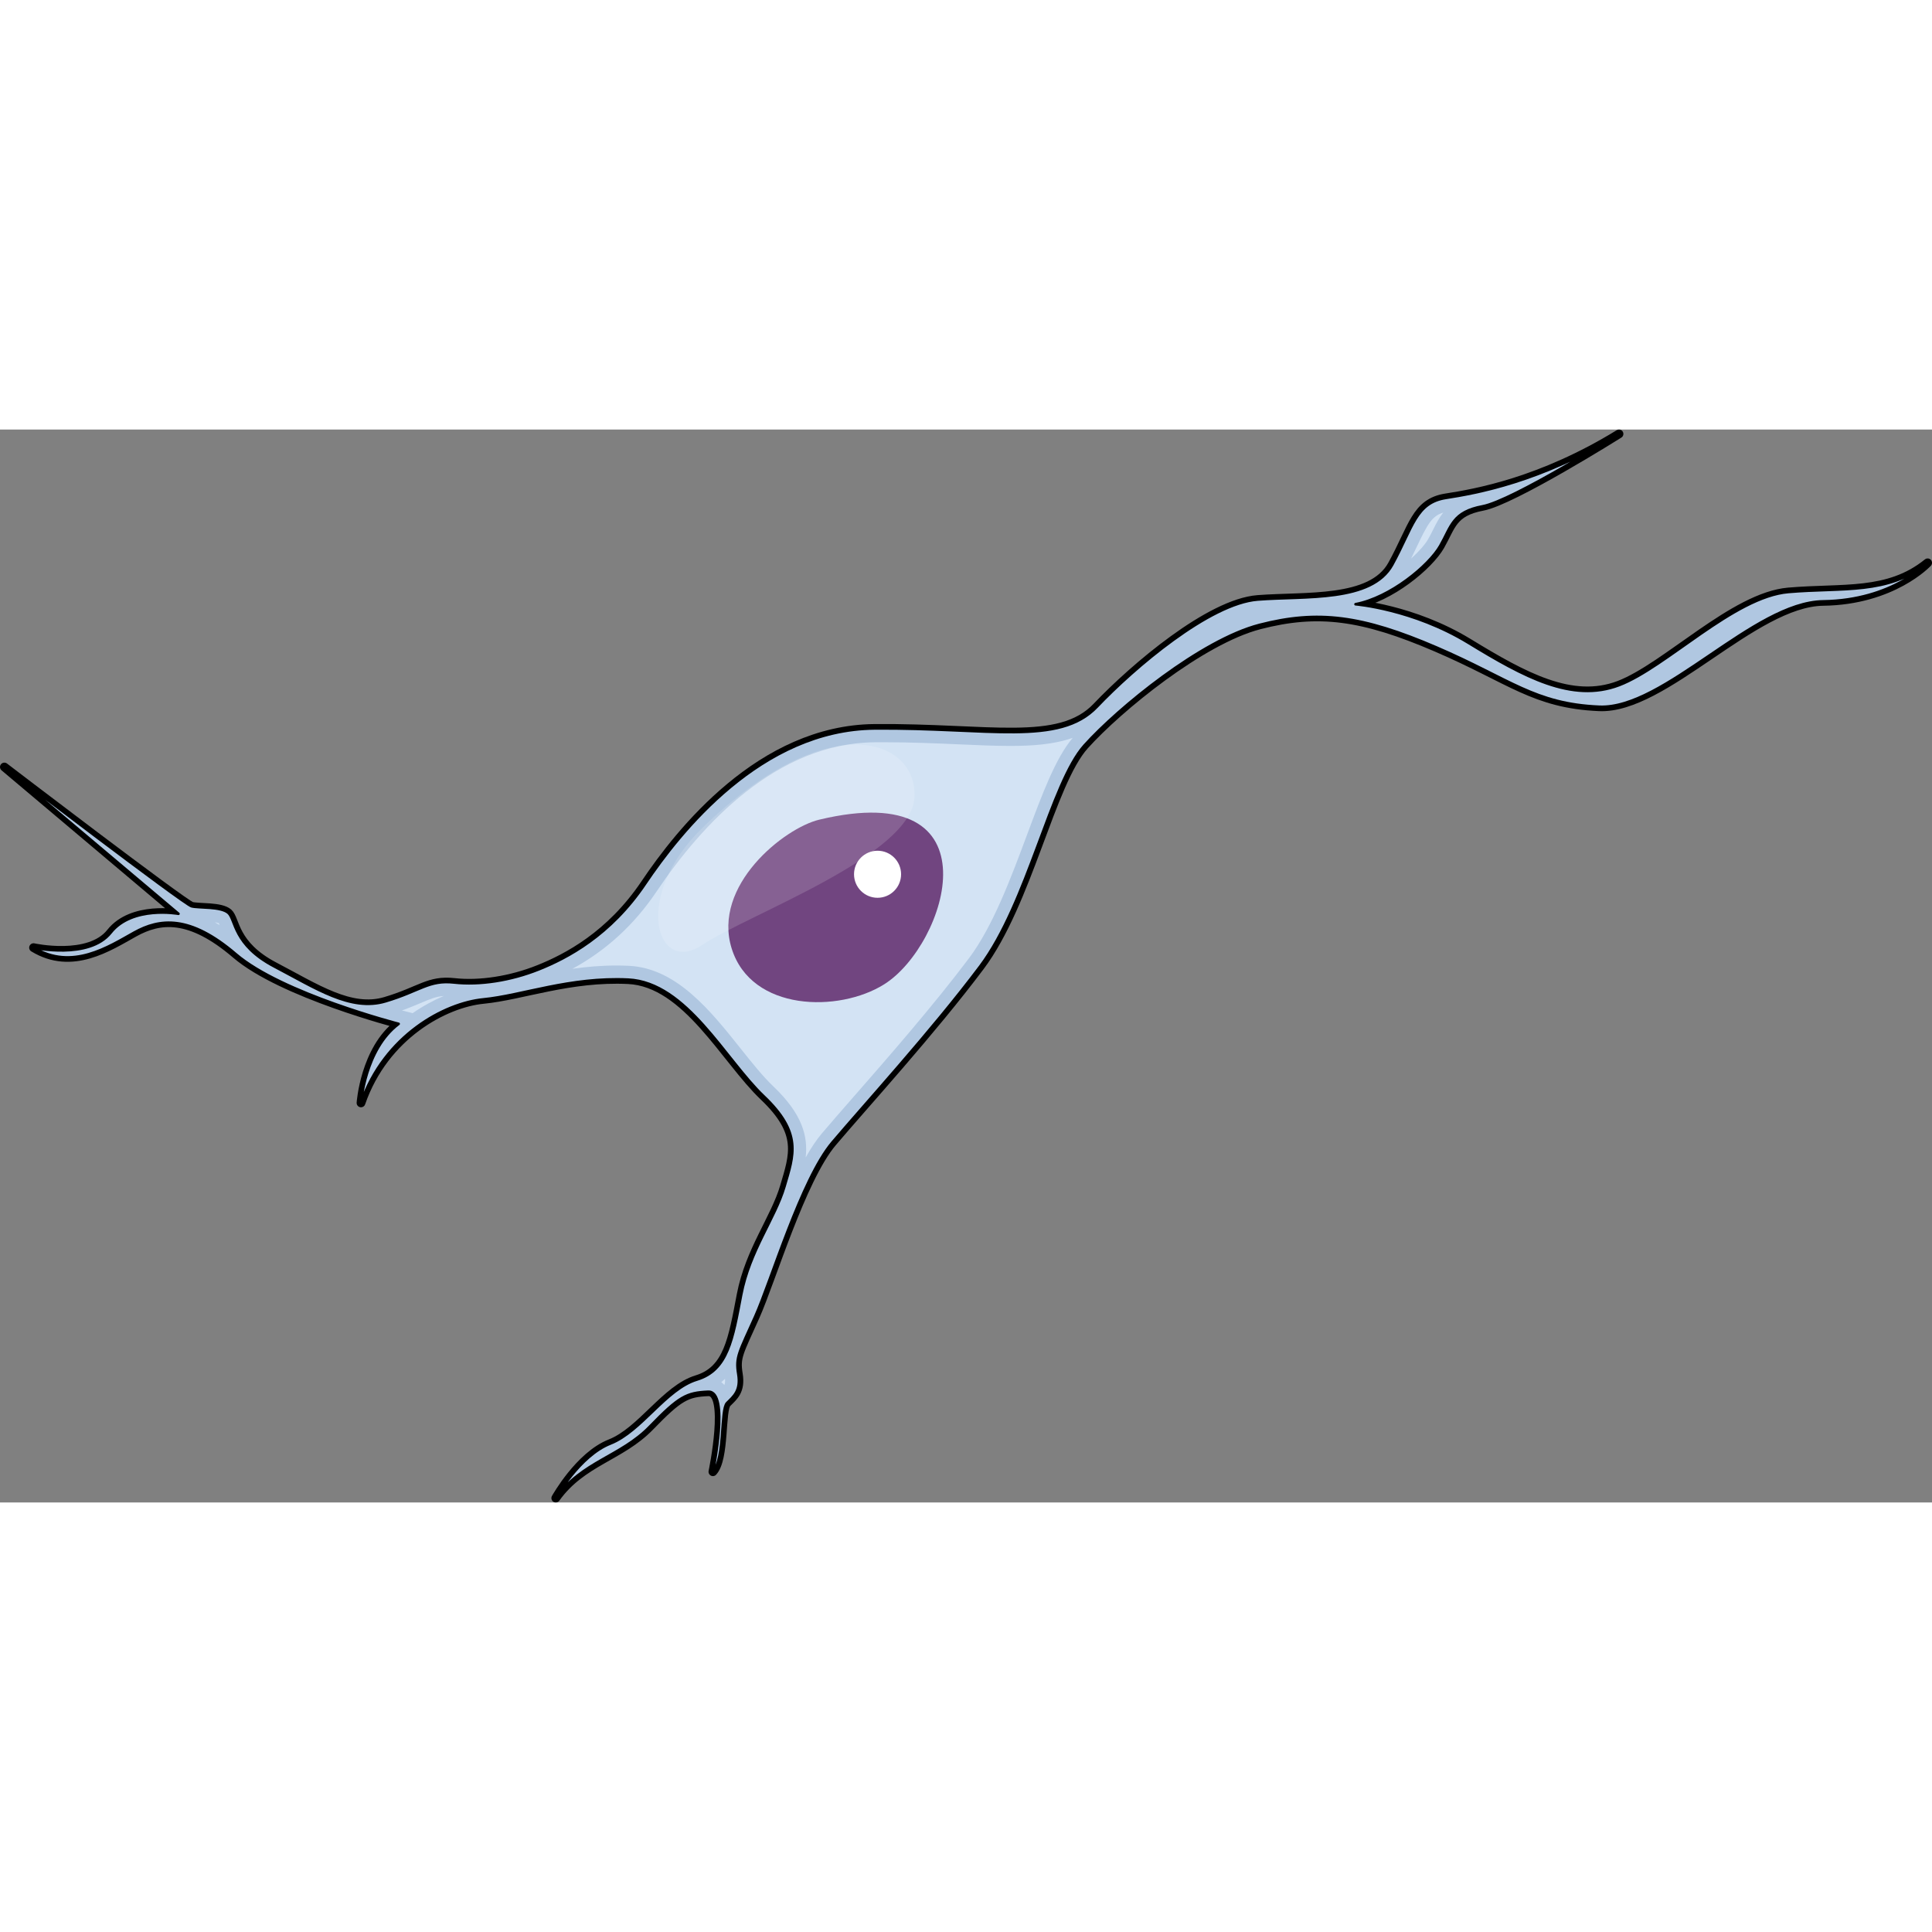 <?xml version="1.0" encoding="utf-8"?>
<!-- Created by: Science Figures, www.sciencefigures.org, Generator: Science Figures Editor -->
<!DOCTYPE svg PUBLIC "-//W3C//DTD SVG 1.1//EN" "http://www.w3.org/Graphics/SVG/1.1/DTD/svg11.dtd">
<svg version="1.1" id="Layer_1" xmlns="http://www.w3.org/2000/svg" xmlns:xlink="http://www.w3.org/1999/xlink" 
	 width="800px" height="800px" viewBox="0 0 552.5 306.83" enable-background="new 0 0 552.5 306.83" xml:space="preserve">
<rect x="0" y="0" width="552.5" height="306.83" fill="#808080" stroke="none"/>
<g>
	<path fill="none" stroke="#000000" stroke-width="2.5" stroke-linecap="round" stroke-linejoin="round" stroke-miterlimit="10" d="
		M1.25,96.506c0,0,51.396,39.286,53.548,39.824c2.152,0.537,8.343-0.002,10.495,1.883c2.151,1.883,1.345,9.146,13.185,15.338
		c11.839,6.189,21.796,12.916,31.751,9.957c9.955-2.961,12.379-6.187,19.642-5.382c7.266,0.808,16.146-0.538,24.217-3.769
		c8.074-3.229,20.451-9.686,30.408-24.486c9.955-14.799,33.098-44.129,65.654-44.396c32.559-0.271,52.741,5.11,63.504-6.191
		c10.762-11.301,32.29-29.598,46.013-30.676c13.722-1.076,32.559,0.805,38.478-9.955c5.919-10.764,6.727-17.76,15.337-19.105
		c8.611-1.346,27.178-4.574,49.512-18.297c0,0-30.406,19.104-39.018,20.717c-8.609,1.617-8.88,5.65-12.108,11.303
		c-3.229,5.649-14.262,14.801-24.217,16.685c0,0,16.413,1.343,32.289,11.032c15.876,9.686,29.6,17.219,43.054,12.107
		c13.453-5.113,32.828-25.295,48.436-26.64c15.605-1.347,28.521,0.81,39.822-8.341c0,0-9.955,10.763-29.867,11.031
		c-19.913,0.271-45.478,30.945-64.042,30.139c-18.565-0.807-25.294-7.805-46.551-16.953s-33.902-10.764-50.586-6.459
		c-16.684,4.309-40.363,23.68-50.051,34.443c-9.686,10.764-16.145,44.936-29.867,63.234c-13.722,18.297-33.365,39.824-42.245,50.318
		c-8.879,10.494-17.489,39.557-22.063,49.781c-4.576,10.225-5.653,11.57-4.846,16.414c0.809,4.844-1.344,6.455-3.229,8.34
		c-1.883,1.885-0.538,15.875-4.037,19.643c0,0,4.845-23.139-1.346-22.873c-6.187,0.271-8.339,1.346-16.681,9.957
		c-8.343,8.611-19.373,9.955-26.908,20.451c0,0,6.727-12.107,15.606-15.607c8.88-3.498,15.874-15.607,24.755-18.297
		c8.881-2.691,10.226-11.57,12.647-24.219c2.421-12.645,9.687-21.795,12.377-30.943c2.69-9.15,5.114-15.338-5.919-25.832
		c-11.033-10.493-22.064-32.559-38.749-33.365c-16.682-0.807-30.404,4.576-41.437,5.65c-11.033,1.078-28.254,10.225-34.98,29.6
		c0,0,1.074-15.338,10.76-22.604c0,0-33.366-8.613-46.551-19.914c-13.184-11.301-21.793-10.225-29.06-6.189
		c-7.266,4.037-17.762,11.035-28.792,4.307c0,0,15.877,3.498,22.063-4.307c6.19-7.803,19.375-5.381,19.375-5.381L1.25,96.506z"/>
	<path fill="#B0C7E1" d="M1.25,96.506c0,0,51.396,39.286,53.548,39.824c2.152,0.537,8.343-0.002,10.495,1.883
		c2.151,1.883,1.345,9.146,13.185,15.338c11.839,6.189,21.796,12.916,31.751,9.957c9.955-2.961,12.379-6.187,19.642-5.382
		c7.266,0.808,16.146-0.538,24.217-3.769c8.074-3.229,20.451-9.686,30.408-24.486c9.955-14.799,33.098-44.129,65.654-44.396
		c32.559-0.271,52.741,5.11,63.504-6.191c10.762-11.301,32.29-29.598,46.013-30.676c13.722-1.076,32.559,0.805,38.478-9.955
		c5.919-10.764,6.727-17.76,15.337-19.105c8.611-1.346,27.178-4.574,49.512-18.297c0,0-30.406,19.104-39.018,20.717
		c-8.609,1.617-8.88,5.65-12.108,11.303c-3.229,5.649-14.262,14.801-24.217,16.685c0,0,16.413,1.343,32.289,11.032
		c15.876,9.686,29.6,17.219,43.054,12.107c13.453-5.113,32.828-25.295,48.436-26.64c15.605-1.347,28.521,0.81,39.822-8.341
		c0,0-9.955,10.763-29.867,11.031c-19.913,0.271-45.478,30.945-64.042,30.139c-18.565-0.807-25.294-7.805-46.551-16.953
		s-33.902-10.764-50.586-6.459c-16.684,4.309-40.363,23.68-50.051,34.443c-9.686,10.764-16.145,44.936-29.867,63.234
		c-13.722,18.297-33.365,39.824-42.245,50.318c-8.879,10.494-17.489,39.557-22.063,49.781c-4.576,10.225-5.653,11.57-4.846,16.414
		c0.809,4.844-1.344,6.455-3.229,8.34c-1.883,1.885-0.538,15.875-4.037,19.643c0,0,4.845-23.139-1.346-22.873
		c-6.187,0.271-8.339,1.346-16.681,9.957c-8.343,8.611-19.373,9.955-26.908,20.451c0,0,6.727-12.107,15.606-15.607
		c8.88-3.498,15.874-15.607,24.755-18.297c8.881-2.691,10.226-11.57,12.647-24.219c2.421-12.645,9.687-21.795,12.377-30.943
		c2.69-9.15,5.114-15.338-5.919-25.832c-11.033-10.493-22.064-32.559-38.749-33.365c-16.682-0.807-30.404,4.576-41.437,5.65
		c-11.033,1.078-28.254,10.225-34.98,29.6c0,0,1.074-15.338,10.76-22.604c0,0-33.366-8.613-46.551-19.914
		c-13.184-11.301-21.793-10.225-29.06-6.189c-7.266,4.037-17.762,11.035-28.792,4.307c0,0,15.877,3.498,22.063-4.307
		c6.19-7.803,19.375-5.381,19.375-5.381L1.25,96.506z"/>
	
		<path fill="none" stroke="#000000" stroke-width="0.75" stroke-linecap="round" stroke-linejoin="round" stroke-miterlimit="10" d="
		M1.25,96.506c0,0,51.396,39.286,53.548,39.824c2.152,0.537,8.343-0.002,10.495,1.883c2.151,1.883,1.345,9.146,13.185,15.338
		c11.839,6.189,21.796,12.916,31.751,9.957c9.955-2.961,12.379-6.187,19.642-5.382c7.266,0.808,16.146-0.538,24.217-3.769
		c8.074-3.229,20.451-9.686,30.408-24.486c9.955-14.799,33.098-44.129,65.654-44.396c32.559-0.271,52.741,5.11,63.504-6.191
		c10.762-11.301,32.29-29.598,46.013-30.676c13.722-1.076,32.559,0.805,38.478-9.955c5.919-10.764,6.727-17.76,15.337-19.105
		c8.611-1.346,27.178-4.574,49.512-18.297c0,0-30.406,19.104-39.018,20.717c-8.609,1.617-8.88,5.65-12.108,11.303
		c-3.229,5.649-14.262,14.801-24.217,16.685c0,0,16.413,1.343,32.289,11.032c15.876,9.686,29.6,17.219,43.054,12.107
		c13.453-5.113,32.828-25.295,48.436-26.64c15.605-1.347,28.521,0.81,39.822-8.341c0,0-9.955,10.763-29.867,11.031
		c-19.913,0.271-45.478,30.945-64.042,30.139c-18.565-0.807-25.294-7.805-46.551-16.953s-33.902-10.764-50.586-6.459
		c-16.684,4.309-40.363,23.68-50.051,34.443c-9.686,10.764-16.145,44.936-29.867,63.234c-13.722,18.297-33.365,39.824-42.245,50.318
		c-8.879,10.494-17.489,39.557-22.063,49.781c-4.576,10.225-5.653,11.57-4.846,16.414c0.809,4.844-1.344,6.455-3.229,8.34
		c-1.883,1.885-0.538,15.875-4.037,19.643c0,0,4.845-23.139-1.346-22.873c-6.187,0.271-8.339,1.346-16.681,9.957
		c-8.343,8.611-19.373,9.955-26.908,20.451c0,0,6.727-12.107,15.606-15.607c8.88-3.498,15.874-15.607,24.755-18.297
		c8.881-2.691,10.226-11.57,12.647-24.219c2.421-12.645,9.687-21.795,12.377-30.943c2.69-9.15,5.114-15.338-5.919-25.832
		c-11.033-10.493-22.064-32.559-38.749-33.365c-16.682-0.807-30.404,4.576-41.437,5.65c-11.033,1.078-28.254,10.225-34.98,29.6
		c0,0,1.074-15.338,10.76-22.604c0,0-33.366-8.613-46.551-19.914c-13.184-11.301-21.793-10.225-29.06-6.189
		c-7.266,4.037-17.762,11.035-28.792,4.307c0,0,15.877,3.498,22.063-4.307c6.19-7.803,19.375-5.381,19.375-5.381L1.25,96.506z"/>
	<path fill="#D3E3F4" d="M207.144,273.24c-0.273-0.303-0.567-0.572-0.879-0.811c0.371-0.303,0.727-0.621,1.065-0.953
		C207.401,272.24,207.342,272.773,207.144,273.24z M230.4,208.174c0.676-6.008-0.882-12.377-9.273-20.359
		c-3.001-2.854-6.093-6.736-9.363-10.842c-8.571-10.758-18.286-22.952-31.922-23.609c-1.22-0.06-2.424-0.088-3.614-0.088
		c-4.407,0-8.582,0.377-12.539,0.943c9.762-5.328,17.692-12.625,24.092-22.135c13.002-19.331,34.382-42.418,62.402-42.65
		c0.803-0.008,1.604-0.01,2.394-0.01c7.923,0,15.182,0.318,21.584,0.602c5.268,0.234,10.241,0.455,14.705,0.455
		c6.15,0,12.38-0.375,17.91-2.313c-4.897,5.779-8.701,15.996-13.089,27.775c-4.552,12.23-9.713,26.092-16.568,35.23
		c-9.993,13.326-23.311,28.557-33.035,39.676c-3.588,4.105-6.688,7.652-9.063,10.459C233.444,203.17,231.901,205.512,230.4,208.174z
		 M114.959,166.125c2.075-0.746,3.781-1.467,5.254-2.087c2.734-1.159,4.501-1.907,6.69-2.054c-2.916,1.24-5.942,2.869-8.904,4.924
		C117.999,166.908,114.97,166.126,114.959,166.125z M62.804,141.713c-0.46-0.281-0.917-0.549-1.374-0.807
		c0.461,0.072,0.862,0.16,1.142,0.266C62.641,141.318,62.72,141.512,62.804,141.713z M386.452,50.449
		c0.228-0.053,0.458-0.104,0.684-0.16l0.014,0.277C386.918,50.525,386.685,50.488,386.452,50.449z M403.514,36.922
		c0.645-1.293,1.224-2.514,1.766-3.649c2.911-6.116,4.223-8.565,7.432-9.511c-1.19,1.512-2.02,3.162-2.836,4.789
		c-0.445,0.891-0.907,1.811-1.445,2.754C407.509,32.914,405.758,34.912,403.514,36.922z"/>
	<path fill="#714580" d="M234.273,111.572c-10.017,2.399-30.677,18.833-25.025,36.863c5.651,18.029,30.655,18.337,43.589,10.227
		C270.866,147.359,285.937,99.193,234.273,111.572z"/>
	<path fill="#FFFFFF" d="M257.685,127.178c0,3.717-3.014,6.729-6.73,6.729c-3.714,0-6.726-3.012-6.726-6.729
		c0-3.713,3.012-6.727,6.726-6.727C254.671,120.451,257.685,123.465,257.685,127.178z"/>
	<path opacity="0.15" fill="#FFFFFF" d="M200.809,113.972c-20.042,19.552-13.196,42.229,0,33.434
		c13.196-8.801,59.826-25.517,60.706-42.231C262.396,88.457,236.88,78.777,200.809,113.972z"/>
</g>
</svg>